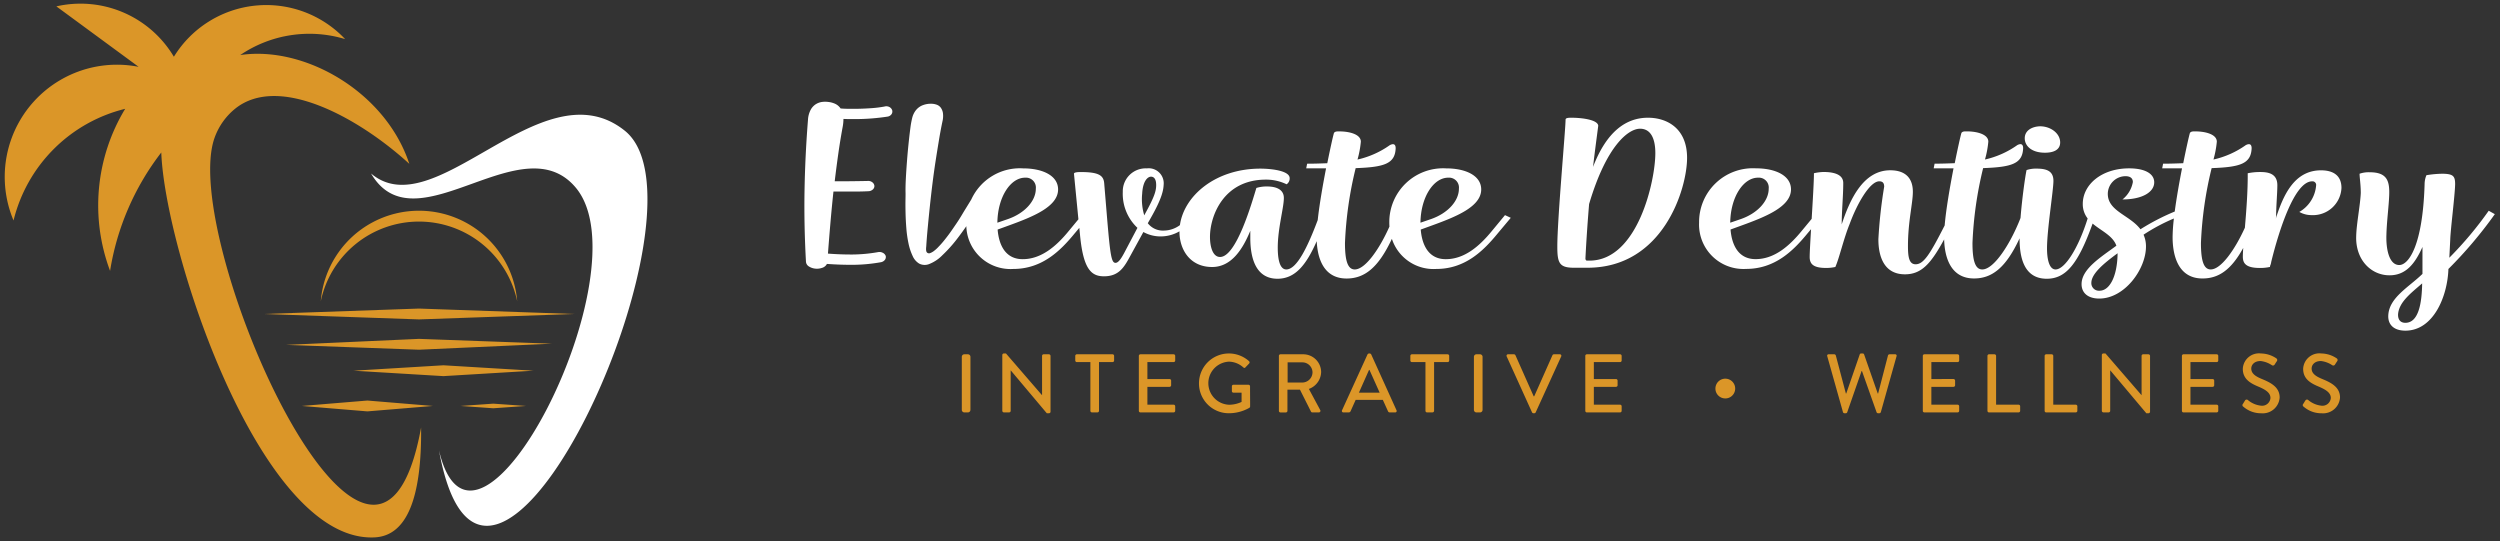 <svg xmlns="http://www.w3.org/2000/svg" width="352.655" height="76.315" viewBox="0 0 352.655 76.315">
  <rect x="0" y="0" width="352.655" height="76.315" fill="#333333" stroke="none"/>
  <g id="Grupo_220" data-name="Grupo 220" transform="translate(0.669 0.516)">
    <g id="Grupo_215" data-name="Grupo 215" transform="translate(0 0)">
      <path id="União_3" data-name="União 3" d="M9.589,49.2c5.123,21.676,29.159-25.248,19.3-37.069-3.716-4.457-9.178-2.531-14.527-.606C8.722,13.556,3.2,15.588,0,10.118c4.417,3.744,10.27.2,16.454-3.344C22.963,3.043,29.838-.688,35.791,4.083,46.507,12.672,27.8,59.821,16.335,59.815,13.413,59.813,10.961,56.748,9.589,49.2ZM284.552,30.18c.087-2.555,2.885-4.005,4.824-5.9v-3.8c-1.076,2.416-2.369,4-4.652,4-2.585,0-4.825-2.176-4.695-5.559.043-1.726.56-4.28.646-6.041,0-1.209-.171-2.175-.171-2.728a3.91,3.91,0,0,1,1.42-.208c2.456,0,2.843,1.209,2.756,3.281-.042,1.347-.344,3.726-.388,5.454-.086,2.141.388,4.351,1.81,4.351,1.293,0,3.315-2.659,3.575-11.429a3.313,3.313,0,0,1,.259-1.242,14.785,14.785,0,0,1,2.325-.207c1.465.033,1.723.345,1.723,1.485-.044,1.69-.646,6.35-.69,7.8L293.165,22a51.041,51.041,0,0,0,5.557-6.628l.862.483a60.412,60.412,0,0,1-6.548,7.733c-.128,3.868-2.111,8.7-6.073,8.7C285.242,32.285,284.509,31.353,284.552,30.18Zm1.379-.138c0,.758.386,1.139,1.032,1.139,1.853,0,2.326-2.727,2.369-5.558C287.782,26.969,286.017,28.281,285.931,30.042Zm-44.643-4.317c0-2.141,2.714-3.8,4.91-5.419-.5-1.428-2.14-2.09-3.353-3.125-2.044,5.711-3.78,7.785-6.47,7.785-3.318,0-3.833-3.21-3.833-5.7-1.921,4.14-3.882,5.659-6.424,5.659-3.264,0-4.149-2.923-4.215-5.51-1.849,3.378-3.167,4.926-5.532,4.926-2.97,0-3.745-2.555-3.745-4.936a67.142,67.142,0,0,1,.818-7.422c0-.519-.215-.762-.69-.762-1.335,0-3.144,3.178-4.177,6.008-.861,2.105-1.464,4.835-2.024,6.076a5.872,5.872,0,0,1-1.291.138c-1.854,0-2.327-.586-2.327-1.552,0-.615.087-2.14.194-3.919l-.505.6c-1.98,2.417-4.563,5.006-8.656,5.006a6.262,6.262,0,0,1-6.632-6.524,7.586,7.586,0,0,1,8.01-7.665c2.8,0,4.953,1.037,4.953,2.971,0,2.45-3.574,3.866-7.106,5.143l-1.421.517c.173,2.141,1.077,4.178,3.533,4.178,2.583,0,4.692-1.762,6.5-3.973l1.41-1.706c.156-2.569.321-5.287.321-6.439a6.954,6.954,0,0,1,1.335-.174c.989,0,2.8.138,2.8,1.555,0,1.863-.217,3.969-.217,5.834,1.162-3.556,3.058-7.63,6.85-7.63,2.023,0,3.186,1,3.186,3.038,0,1.623-.69,4.212-.69,7.632,0,1.483.131,2.589,1.077,2.589,1.15,0,2.044-1.449,4.1-5.478.2-2.326.741-5.43,1.251-8.057h-2.8l.127-.656c1.036,0,1.982-.035,2.843-.068.432-2.14.819-3.868.949-4.282.171-.207.386-.207.731-.207,1.464,0,3.057.414,3.057,1.451a13.731,13.731,0,0,1-.473,2.519,12.674,12.674,0,0,0,4.566-2.036c.688-.346.817.07.817.449-.086,2.174-1.594,2.658-5.641,2.8A52.865,52.865,0,0,0,225.9,19.925c0,2.382.346,3.729,1.378,3.729,1.636,0,3.919-3.522,5.342-7.112l.057-.16c.217-2.714.635-5.725.852-6.746a4.071,4.071,0,0,1,1.421-.205c1.422,0,2.369.345,2.369,1.725,0,1.347-.905,6.871-.905,9.528,0,1.383.261,2.97,1.207,2.97,1.322,0,3.234-3.045,4.526-7.192a3.249,3.249,0,0,1-.688-2.06c0-2.693,2.627-5.008,6.545-5.008,2.24,0,3.533.761,3.533,1.968,0,1.381-1.68,2.417-4.479,2.417a4.055,4.055,0,0,0,1.465-2.451c0-.621-.474-.829-1.035-.829a2.508,2.508,0,0,0-2.5,2.486c0,2.453,3.1,3,4.608,5a31.8,31.8,0,0,1,4.834-2.5c.259-1.955.652-4.154,1.029-6.093h-2.8l.128-.656c1.033,0,1.98-.035,2.842-.068.43-2.14.818-3.868.948-4.282.172-.207.388-.207.733-.207,1.462,0,3.057.414,3.057,1.451a13.848,13.848,0,0,1-.473,2.519,12.659,12.659,0,0,0,4.565-2.036c.69-.346.818.07.818.449-.086,2.174-1.592,2.658-5.64,2.8a52.777,52.777,0,0,0-1.509,10.562c0,2.382.346,3.729,1.378,3.729,1.448,0,3.4-2.76,4.82-5.885.2-2.329.421-5.171.4-7.683a8.448,8.448,0,0,1,1.81-.173c1.119,0,2.369.241,2.369,1.863,0,1.106-.174,3-.174,4.42,0,.1-.041.206-.041.276,1.033-3.245,2.584-6.8,6.374-6.8,1.679,0,2.886.691,2.886,2.486a4.024,4.024,0,0,1-4.22,3.833,3.452,3.452,0,0,1-1.725-.45,4.755,4.755,0,0,0,2.369-3.727.512.512,0,0,0-.559-.589c-2.456,0-4.652,6.8-5.772,11.359a2.023,2.023,0,0,1-.171.587v.137h-.043a6.383,6.383,0,0,1-1.378.138c-1.982,0-2.413-.655-2.413-1.587,0-.315.021-.736.056-1.242-1.711,3.127-3.5,4.312-5.745,4.312-3.4,0-4.22-3.174-4.22-5.834a24.243,24.243,0,0,1,.182-2.628,26.106,26.106,0,0,0-4.28,2.285,4.056,4.056,0,0,1,.344,1.657c0,3.209-3.015,7.353-6.59,7.353C242.195,27.763,241.288,26.969,241.288,25.725Zm1.378-.172a1.069,1.069,0,0,0,1.163,1.1c1.379,0,2.5-1.933,2.541-5.282C244.477,22.757,242.667,24.241,242.667,25.553ZM191.728,17.06l1.508-.518c2.37-.829,3.919-2.556,3.919-4.281a1.4,1.4,0,0,0-1.506-1.553C193.581,10.708,191.772,13.435,191.728,17.06Zm-67.7,2.14v-1c-1.033,2.522-2.627,5.109-5.383,5.109-3.145,0-4.609-2.484-4.609-4.971v-.063a5.27,5.27,0,0,1-2.635.72,5.017,5.017,0,0,1-2.456-.621l-1.852,3.383c-.862,1.589-1.595,2.864-3.706,2.864-1.766,0-2.886-.966-3.359-5.626l-.118-1.21-.666.794c-1.982,2.417-4.565,5.006-8.657,5.006a6.228,6.228,0,0,1-6.616-6.033q-.586.847-1.237,1.7A19.386,19.386,0,0,1,80.6,21.639a5.331,5.331,0,0,1-1.909,1.269,1.7,1.7,0,0,1-1.371-.08,2.343,2.343,0,0,1-.929-1.088,7.9,7.9,0,0,1-.58-1.764,16.29,16.29,0,0,1-.3-2.1q-.088-1.109-.112-2.1t-.015-1.753c.009-.508.015-.865.015-1.068q-.026-.845.036-2.054T75.6,8.37q.1-1.32.239-2.639t.289-2.409c.051-.323.116-.66.2-1.017a2.928,2.928,0,0,1,.428-.978,2.374,2.374,0,0,1,.83-.736A3.078,3.078,0,0,1,78.991.28a2.315,2.315,0,0,1,.79.13,1.246,1.246,0,0,1,.592.434,1.724,1.724,0,0,1,.3.775A3.192,3.192,0,0,1,80.6,2.78c-.166.791-.332,1.665-.489,2.618s-.32,1.946-.479,2.981-.306,2.094-.44,3.174-.255,2.145-.365,3.185-.208,2.044-.3,3.011-.163,1.861-.213,2.68c-.051.43-.017.705.1.828a.408.408,0,0,0,.453.09,2.044,2.044,0,0,0,.615-.363,4.848,4.848,0,0,0,.591-.554c.251-.254.52-.557.8-.907s.564-.718.842-1.108.556-.8.841-1.219.555-.843.8-1.258.494-.817.73-1.2l.587-.957a7.539,7.539,0,0,1,7.287-4.386c2.8,0,4.954,1.037,4.954,2.971,0,2.45-3.576,3.866-7.108,5.143l-1.42.517c.172,2.141,1.076,4.178,3.53,4.178,2.583,0,4.695-1.762,6.5-3.973l1.365-1.652-.626-6.424c0-.208.519-.241.946-.241,2.5,0,3.232.448,3.318,1.588l.43,5.178c.43,5.041.6,6.042,1.164,6.042.386,0,.774-.553,1.2-1.346l1.894-3.59a6.589,6.589,0,0,1-2.066-5.076,3.231,3.231,0,0,1,3.4-3.313,2.115,2.115,0,0,1,2.367,2.278c-.042.794-.214,1.9-1.809,4.7l-.432.758a2.691,2.691,0,0,0,2.285,1.037A3.868,3.868,0,0,0,114.1,17.4c.588-4.172,5.054-7.968,11.348-7.968,1.464,0,4.133.274,4.133,1.347a.984.984,0,0,1-.43.862,6.627,6.627,0,0,0-2.929-.658c-5.986,0-7.882,5.144-7.882,8.081,0,1.379.388,2.83,1.422,2.83,2.325,0,4.522-7.8,5.124-9.737a4.854,4.854,0,0,1,1.508-.207c1.162,0,2.367.345,2.367,1.623,0,1.381-.86,4.279-.86,7.009,0,1.276.171,3.072,1.206,3.072,1.5,0,3.044-3.271,4.43-6.96.24-2.216.72-4.95,1.178-7.3h-2.8l.128-.656c1.035,0,1.983-.035,2.843-.068.432-2.14.818-3.868.948-4.282.172-.207.387-.207.731-.207,1.465,0,3.057.414,3.057,1.451a13.686,13.686,0,0,1-.472,2.519,12.678,12.678,0,0,0,4.565-2.036c.69-.346.818.07.818.449-.087,2.174-1.594,2.658-5.641,2.8a52.766,52.766,0,0,0-1.509,10.562c0,2.382.346,3.729,1.38,3.729,1.473,0,3.472-2.856,4.893-6.047q-.02-.272-.02-.547a7.587,7.587,0,0,1,8.01-7.665c2.8,0,4.954,1.037,4.954,2.971,0,2.45-3.576,3.866-7.108,5.143l-1.421.517c.173,2.141,1.078,4.178,3.533,4.178,2.583,0,4.692-1.762,6.5-3.973l1.851-2.241.817.379-1.851,2.208c-1.981,2.417-4.564,5.006-8.657,5.006A6.178,6.178,0,0,1,144,19.333c-1.912,4.092-3.866,5.6-6.394,5.6-3.164,0-4.092-2.743-4.207-5.268-1.476,3.342-3.024,5.3-5.537,5.3C124.5,24.966,124.028,21.445,124.028,19.2Zm24-2.14,1.509-.518c2.369-.829,3.918-2.556,3.918-4.281a1.4,1.4,0,0,0-1.508-1.553C149.884,10.708,148.075,13.435,148.031,17.06Zm-59.681,0,1.508-.518c2.369-.829,3.919-2.556,3.919-4.281a1.4,1.4,0,0,0-1.509-1.553C90.2,10.708,88.394,13.435,88.35,17.06Zm20.423-4.039a7.9,7.9,0,0,0,.3,3l.088-.173c1.334-2.416,1.592-3.244,1.592-4.106,0-.829-.3-1.175-.733-1.175S108.86,11.121,108.773,13.021ZM62.67,23.539a2.02,2.02,0,0,1-.892-.3.853.853,0,0,1-.43-.692q-.287-5.18-.2-10.087t.488-9.948a3.354,3.354,0,0,1,.417-1.45,2.121,2.121,0,0,1,.777-.773,2.236,2.236,0,0,1,.89-.276,3.4,3.4,0,0,1,.761.011,3.157,3.157,0,0,1,.964.254,1.866,1.866,0,0,1,.789.668c.4.032.794.047,1.178.047h1.148C69.286.98,69.976.948,70.627.9a15.51,15.51,0,0,0,1.81-.229.933.933,0,0,1,.719.091.788.788,0,0,1,.36.451.661.661,0,0,1-.088.527.841.841,0,0,1-.587.357,30.42,30.42,0,0,1-4.283.346H67.6q-.477,0-.962-.022a6.5,6.5,0,0,1-.087.988q-.375,2.028-.647,3.96t-.5,3.846h.229c.864,0,1.663,0,2.4-.011s1.414-.019,2.025-.033a.929.929,0,0,1,.647.183.721.721,0,0,1,.3.53.654.654,0,0,1-.258.517.951.951,0,0,1-.634.22q-.92.047-2.024.047H65.226q-.231,2.163-.417,4.318t-.359,4.433q1.813.138,3.5.127a21.7,21.7,0,0,0,3.563-.336,1.016,1.016,0,0,1,.691.105.782.782,0,0,1,.4.45.666.666,0,0,1-.143.563.934.934,0,0,1-.575.311A23.145,23.145,0,0,1,68.056,23q-1.853.012-3.75-.126a1.127,1.127,0,0,1-.674.553,2.331,2.331,0,0,1-.747.125C62.814,23.55,62.741,23.546,62.67,23.539Zm106.867-.127c-1.938-.034-2.2-.725-2.2-3,0-3.868,1.164-16.572,1.164-17.884,0-.243.344-.276.817-.276,1.595,0,3.747.311,3.791,1.138-.259,2-.517,3.9-.733,5.8,1.937-5.04,4.693-6.939,7.752-6.939,2.628,0,5.513,1.449,5.513,5.662,0,4.35-3.358,15.5-14.04,15.5Zm2.282-8.977c-.215,2.59-.388,5.111-.517,7.665,0,.173.086.311.217.311h.344c6.849,0,9.3-11.324,9.3-15.157,0-2.277-.774-3.451-2.152-3.451C177.375,3.8,174.275,6.15,171.819,14.434Zm61.454-9.285c0-1.137,1.076-1.658,2.155-1.69,1.507,0,2.841,1,2.841,2.278,0,1.137-1.076,1.449-2.152,1.449C234.222,7.185,233.273,6.22,233.273,5.149Z" transform="translate(51.673 13.839)" fill="#fff" stroke="rgba(0,0,0,0)" stroke-miterlimit="10" stroke-width="1"/>
      <path id="União_4" data-name="União 4" d="M22.082,20.993a36.861,36.861,0,0,0-7.223,16.7,26.287,26.287,0,0,1,2.131-22.859A21.474,21.474,0,0,0,1.242,30.586,15.826,15.826,0,0,1,18.887,8.911L7.282.383A15.332,15.332,0,0,1,23.86,7.49,15.289,15.289,0,0,1,48.016,5a17.356,17.356,0,0,0-14.8,2.251C42.271,5.892,53.731,12.426,57.073,22.6c-7.131-6.52-18.4-12.712-24.55-7.8a9.3,9.3,0,0,0-2.892,4.035C24.391,32.881,52.2,95.6,58.733,59.78q.154,15.142-6.517,15.505c-.17.009-.339.014-.508.014C35.8,75.3,22.574,34.663,22.082,20.993ZM324.289,56.851a.246.246,0,0,1-.071-.374c.106-.153.2-.329.305-.48a.265.265,0,0,1,.4-.094,3.431,3.431,0,0,0,1.873.808,1.179,1.179,0,0,0,1.323-1.089c0-.7-.608-1.148-1.768-1.629-1.194-.5-2.132-1.124-2.132-2.482a2.288,2.288,0,0,1,2.566-2.166,3.976,3.976,0,0,1,2.166.69.278.278,0,0,1,.069.4c-.094.141-.2.305-.293.446a.277.277,0,0,1-.409.117,3.606,3.606,0,0,0-1.581-.586c-.984,0-1.323.621-1.323,1.054,0,.668.516,1.078,1.487,1.476,1.359.551,2.518,1.2,2.518,2.624a2.391,2.391,0,0,1-2.612,2.215A3.786,3.786,0,0,1,324.289,56.851Zm-8.51,0a.246.246,0,0,1-.07-.374c.105-.153.2-.329.3-.48a.265.265,0,0,1,.4-.094,3.431,3.431,0,0,0,1.873.808,1.179,1.179,0,0,0,1.323-1.089c0-.7-.608-1.148-1.768-1.629-1.194-.5-2.131-1.124-2.131-2.482a2.287,2.287,0,0,1,2.565-2.166,3.976,3.976,0,0,1,2.166.69.279.279,0,0,1,.069.4c-.094.141-.2.305-.293.446a.277.277,0,0,1-.409.117,3.606,3.606,0,0,0-1.581-.586c-.984,0-1.323.621-1.323,1.054,0,.668.515,1.078,1.487,1.476,1.358.551,2.517,1.2,2.517,2.624a2.391,2.391,0,0,1-2.611,2.215A3.786,3.786,0,0,1,315.779,56.851Zm-13.683.926-5.081-6.043H297v5.7a.223.223,0,0,1-.222.223h-.738a.231.231,0,0,1-.221-.223V49.554a.22.22,0,0,1,.221-.21h.293l5.082,5.879h.012v-5.54a.223.223,0,0,1,.222-.221h.75a.23.23,0,0,1,.222.221v7.883a.22.22,0,0,1-.222.212ZM168.462,53.572a4.216,4.216,0,0,1,4.216-4.227,4.261,4.261,0,0,1,2.846,1.088.228.228,0,0,1,.012.329c-.176.187-.352.364-.527.551-.094.105-.188.094-.306-.013a3.119,3.119,0,0,0-1.99-.8,3.041,3.041,0,0,0,0,6.078,4.146,4.146,0,0,0,1.757-.4V54.872h-1.147a.213.213,0,0,1-.222-.211v-.68a.215.215,0,0,1,.222-.222h2.13a.22.22,0,0,1,.212.222c0,.937.012,1.9.012,2.834a.288.288,0,0,1-.094.188,5.845,5.845,0,0,1-2.9.773A4.2,4.2,0,0,1,168.462,53.572Zm-21.468,4.206-5.082-6.043H141.9v5.7a.223.223,0,0,1-.222.223h-.738a.231.231,0,0,1-.222-.223V49.554a.22.22,0,0,1,.222-.21h.293l5.081,5.879h.012v-5.54a.222.222,0,0,1,.222-.221h.75a.23.23,0,0,1,.223.221v7.883a.22.22,0,0,1-.223.212Zm117.254,0a.222.222,0,0,1-.2-.129l-2.061-5.821h-.059L259.9,57.648a.222.222,0,0,1-.2.129h-.188a.226.226,0,0,1-.211-.164l-2.213-7.871a.2.2,0,0,1,.211-.281h.785a.24.24,0,0,1,.211.165L259.716,55h.047l1.909-5.528a.21.21,0,0,1,.2-.129h.211a.21.21,0,0,1,.2.129L264.213,55h.047l1.394-5.375a.239.239,0,0,1,.211-.165h.784a.2.2,0,0,1,.211.281l-2.213,7.871a.224.224,0,0,1-.211.164Zm-48.607,0a.237.237,0,0,1-.2-.129l-3.572-7.882a.208.208,0,0,1,.2-.305h.832a.232.232,0,0,1,.2.129l2.576,5.8h.071l2.576-5.8a.217.217,0,0,1,.2-.129h.831a.207.207,0,0,1,.2.305l-3.595,7.882a.222.222,0,0,1-.2.129Zm-20.252-.116a.273.273,0,0,1-.269-.176l-.726-1.6h-3.829c-.235.539-.481,1.067-.715,1.6a.294.294,0,0,1-.27.176h-.737a.207.207,0,0,1-.2-.305l3.595-7.882a.273.273,0,0,1,.2-.129h.116a.273.273,0,0,1,.2.129l3.571,7.882a.207.207,0,0,1-.2.305Zm-4.368-2.788h2.928l-1.44-3.209h-.059Zm116.317,2.787a.222.222,0,0,1-.222-.222V49.683a.222.222,0,0,1,.222-.222h4.684a.223.223,0,0,1,.222.222v.656a.223.223,0,0,1-.222.223h-3.7v2.389h3.128a.229.229,0,0,1,.221.223v.655a.222.222,0,0,1-.221.223h-3.128V56.57h3.7a.222.222,0,0,1,.222.222v.644a.222.222,0,0,1-.222.222Zm-19.363,0a.222.222,0,0,1-.223-.222V49.683a.223.223,0,0,1,.223-.222h.772a.23.23,0,0,1,.222.222V56.57h3.174a.222.222,0,0,1,.222.222v.644a.222.222,0,0,1-.222.222Zm-8.067,0a.222.222,0,0,1-.222-.222V49.683a.223.223,0,0,1,.222-.222h.773a.231.231,0,0,1,.223.222V56.57h3.173a.222.222,0,0,1,.222.222v.644a.222.222,0,0,1-.222.222Zm-9.119,0a.222.222,0,0,1-.222-.222V49.683a.223.223,0,0,1,.222-.222h4.685a.222.222,0,0,1,.222.222v.656a.222.222,0,0,1-.222.223h-3.7v2.389H274.9a.23.23,0,0,1,.222.223v.655a.223.223,0,0,1-.222.223h-3.127V56.57h3.7a.222.222,0,0,1,.222.222v.644a.222.222,0,0,1-.222.222Zm-47.611,0a.222.222,0,0,1-.222-.222V49.683a.223.223,0,0,1,.222-.222h4.684a.223.223,0,0,1,.222.222v.656a.223.223,0,0,1-.222.223h-3.7v2.389h3.127a.23.23,0,0,1,.222.223v.655a.223.223,0,0,1-.222.223h-3.127V56.57h3.7a.222.222,0,0,1,.222.222v.644a.222.222,0,0,1-.222.222Zm-15.574,0a.358.358,0,0,1-.359-.359V49.819a.359.359,0,0,1,.359-.359h.5a.36.36,0,0,1,.36.36V57.3a.36.36,0,0,1-.36.36Zm-6.973,0a.23.23,0,0,1-.222-.222V50.562H198.5a.223.223,0,0,1-.222-.223v-.656a.223.223,0,0,1,.222-.222h5.035a.222.222,0,0,1,.222.222v.656a.222.222,0,0,1-.222.223h-1.909v6.875a.23.23,0,0,1-.223.222Zm-16.178,0a.215.215,0,0,1-.187-.105l-1.558-3.1h-1.768v2.987a.23.23,0,0,1-.223.222h-.76a.222.222,0,0,1-.223-.222V49.683a.222.222,0,0,1,.223-.222h3.185a2.526,2.526,0,0,1,2.552,2.507,2.6,2.6,0,0,1-1.732,2.378l1.6,2.975a.221.221,0,0,1-.2.339Zm-3.489-4.216h2.084a1.455,1.455,0,0,0,1.429-1.453,1.435,1.435,0,0,0-1.429-1.393h-2.084ZM160.2,57.659a.222.222,0,0,1-.222-.222V49.683a.223.223,0,0,1,.222-.222h4.685a.223.223,0,0,1,.222.222v.656a.223.223,0,0,1-.222.223h-3.7v2.389h3.127a.23.23,0,0,1,.222.223v.655a.223.223,0,0,1-.222.223h-3.127V56.57h3.7a.222.222,0,0,1,.222.222v.644a.222.222,0,0,1-.222.222Zm-6.836,0a.23.23,0,0,1-.222-.222V50.562h-1.909a.224.224,0,0,1-.223-.223v-.656a.224.224,0,0,1,.223-.222h5.035a.223.223,0,0,1,.222.222v.656a.223.223,0,0,1-.222.223h-1.909v6.875a.23.23,0,0,1-.222.222Zm-18,0a.359.359,0,0,1-.359-.359V49.819a.36.36,0,0,1,.359-.359h.5a.359.359,0,0,1,.359.359V57.3a.36.36,0,0,1-.36.36Zm-93.446-.91,9.236-.764,9.237.764-9.237.765Zm22.379,0,4.618-.325,4.62.325-4.62.326Zm177.015-2.417a1.394,1.394,0,1,1,2.787,0,1.394,1.394,0,0,1-2.787,0ZM49.2,51.776l12.686-.765,12.687.765-12.687.764Zm-9.507-3.642,18.736-.848,18.749.68-18.737.849Zm-3.162-4.358,21.9-.765,21.9.765-21.9.764Zm21.9-13.036A14.158,14.158,0,0,0,44.579,41.985a13.9,13.9,0,0,1,27.709,0A14.16,14.16,0,0,0,58.433,30.74Z" transform="translate(0 0)" fill="#db9628" stroke="rgba(0,0,0,0)" stroke-miterlimit="10" stroke-width="1"/>
    </g>
  </g>
</svg>
